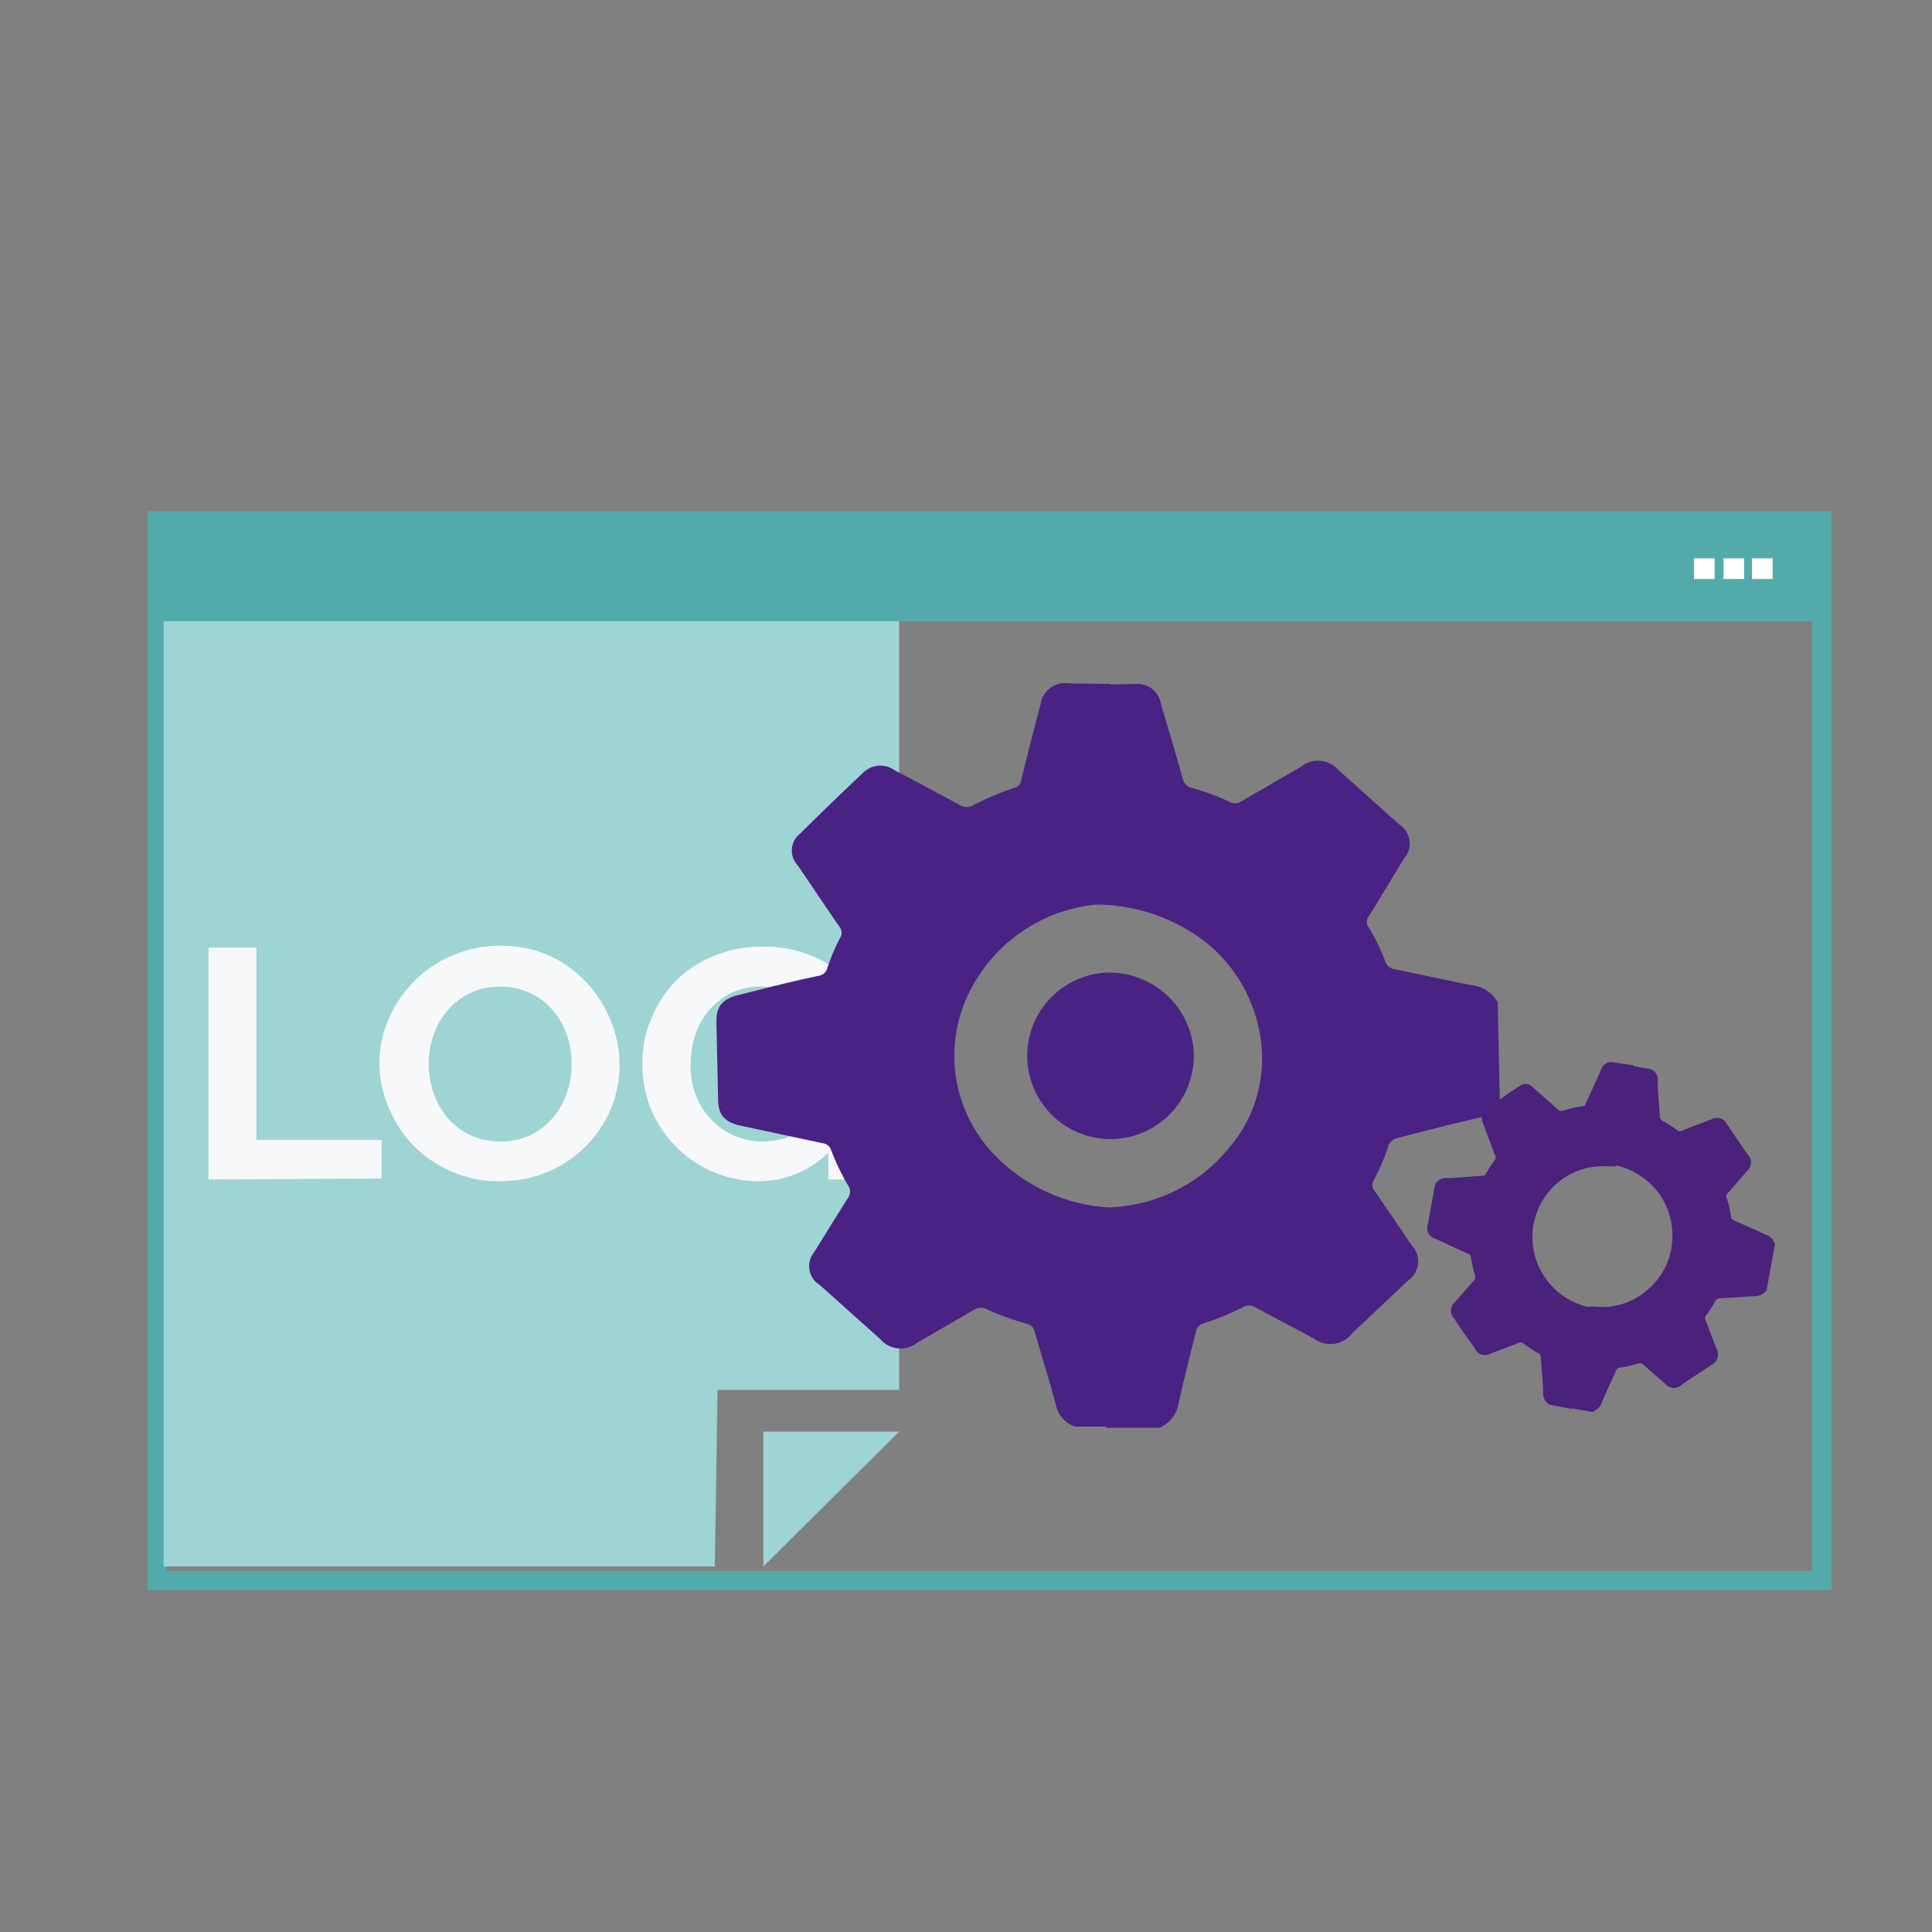 <svg xmlns="http://www.w3.org/2000/svg" viewBox="0 0 100 100"><rect x="0" y="0" width="100" height="100" fill="#808080" stroke="none"/><defs><style>.a{fill:#9ed4d3;}.b{fill:#52abaa;}.c{fill:#f7f8f9;}.d{fill:#4a217b;}.e{fill:#4a2283;}.f{fill:#fff;}</style></defs><polygon class="a" points="46.54 74.1 39.51 74.1 39.51 81.08 46.54 74.1"/><path class="b" d="M94.79,82.31H7.64V26.46H94.79Zm-86.15-1H93.79V27.46H8.64Z"/><path class="a" d="M46.54,71.94V29.26H8.47V81.08H37l.14-9.14Z"/><path class="c" d="M10.79,61.05v-12h2.48V59h6.48v2Z"/><path class="c" d="M25.88,61.14a6,6,0,0,1-2.52-.51,6.23,6.23,0,0,1-2-1.37,6.41,6.41,0,0,1-1.27-2,5.82,5.82,0,0,1-.45-2.24,5.59,5.59,0,0,1,.48-2.28,6.21,6.21,0,0,1,1.31-1.94,6,6,0,0,1,2-1.35,6.19,6.19,0,0,1,2.49-.5,6.11,6.11,0,0,1,2.52.52,6.22,6.22,0,0,1,1.94,1.4,6.67,6.67,0,0,1,1.25,2,6,6,0,0,1,0,4.5,6.13,6.13,0,0,1-3.26,3.28A6.36,6.36,0,0,1,25.88,61.14Zm-3.69-6.08a4.83,4.83,0,0,0,.25,1.51,4.11,4.11,0,0,0,.73,1.29,3.53,3.53,0,0,0,1.16.89,3.62,3.62,0,0,0,1.57.33,3.52,3.52,0,0,0,1.6-.35,3.44,3.44,0,0,0,1.15-.92,3.82,3.82,0,0,0,.71-1.3,4.53,4.53,0,0,0,.23-1.45,4.44,4.44,0,0,0-.25-1.49,3.87,3.87,0,0,0-.73-1.28,3.31,3.31,0,0,0-1.17-.89,3.51,3.51,0,0,0-1.56-.33,3.44,3.44,0,0,0-1.56.34,3.76,3.76,0,0,0-1.17.91,3.9,3.9,0,0,0-.72,1.29A4.5,4.5,0,0,0,22.19,55.06Z"/><path class="c" d="M39.29,61.14a5.94,5.94,0,0,1-2.35-.47A5.75,5.75,0,0,1,35,59.36a6.07,6.07,0,0,1-1.3-1.94A6.21,6.21,0,0,1,33.25,55a5.67,5.67,0,0,1,.48-2.32A6.19,6.19,0,0,1,35,50.75a6,6,0,0,1,2-1.29A6.3,6.3,0,0,1,39.43,49a6.37,6.37,0,0,1,3.1.71,4.71,4.71,0,0,1,1.92,1.91l-1.84,1.28a3.24,3.24,0,0,0-1.35-1.37,4,4,0,0,0-1.9-.47,3.45,3.45,0,0,0-1.48.32,3.53,3.53,0,0,0-1.15.88A3.8,3.8,0,0,0,36,53.53a4.81,4.81,0,0,0-.25,1.53A4.28,4.28,0,0,0,36,56.65a3.78,3.78,0,0,0,.79,1.27,3.56,3.56,0,0,0,1.19.85,3.5,3.5,0,0,0,1.5.31,4,4,0,0,0,1.87-.47A6,6,0,0,0,43,57.22v2.31A5.12,5.12,0,0,1,39.29,61.14Zm3.55-4.54H40.28V54.9h4.6v6.15h-2Z"/><path class="d" d="M84.32,55.14l1.06.19a.53.53,0,0,1,.42.54c0,.63.08,1.26.11,1.89a.29.29,0,0,0,.16.26,6,6,0,0,1,.75.49.24.24,0,0,0,.27,0c.49-.2,1-.38,1.49-.57a.57.57,0,0,1,.8.24l1.07,1.57a.58.58,0,0,1,0,.84c-.36.4-.7.81-1.06,1.21a.21.21,0,0,0,0,.25,5.45,5.45,0,0,1,.2.89.26.26,0,0,0,.17.23l1.63.73a.72.72,0,0,1,.48.51l-.43,2.36a.75.75,0,0,1-.63.32l-1.78.11a.26.26,0,0,0-.25.15,5.08,5.08,0,0,1-.49.75.24.24,0,0,0,0,.26c.19.48.37,1,.56,1.46a.6.6,0,0,1-.25.82l-1.52,1a.58.58,0,0,1-.87,0c-.38-.33-.77-.66-1.14-1a.27.27,0,0,0-.3-.06,5.83,5.83,0,0,1-.92.21.23.23,0,0,0-.21.16c-.24.54-.49,1.07-.72,1.61a.77.77,0,0,1-.52.52l-1.18-.21,1-5.24.34,0a3.52,3.52,0,0,0,2.75-.9,3.57,3.57,0,0,0,1.25-2.75,3.64,3.64,0,0,0-1.17-2.74,3.82,3.82,0,0,0-1.84-.94Z"/><path class="d" d="M84.57,55.14l-.95,5.23-.43,0A3.62,3.62,0,0,0,80,61.9a3.68,3.68,0,0,0-.08,4.15,3.73,3.73,0,0,0,2.42,1.63l-1,5.24-1.14-.21a.69.69,0,0,1-.33-.61c0-.61-.08-1.22-.12-1.83a.25.25,0,0,0-.14-.24,4.75,4.75,0,0,1-.76-.5.27.27,0,0,0-.3,0l-1.4.53a.57.57,0,0,1-.81-.26c-.36-.51-.72-1-1.07-1.55a.57.57,0,0,1,0-.81l1-1.14a.26.26,0,0,0,.07-.3,6.68,6.68,0,0,1-.2-.91.21.21,0,0,0-.16-.2l-1.7-.78a.56.56,0,0,1-.38-.71c.11-.63.23-1.26.34-1.89a.57.57,0,0,1,.6-.53c.62,0,1.24-.09,1.87-.12a.24.24,0,0,0,.23-.15,4.93,4.93,0,0,1,.44-.68.23.23,0,0,0,0-.25c-.21-.55-.42-1.1-.62-1.65a.54.54,0,0,1,.2-.74c.55-.41,1.12-.8,1.69-1.18a.51.51,0,0,1,.7.08c.42.37.85.74,1.26,1.12a.28.28,0,0,0,.3.08,5.48,5.48,0,0,1,1-.23c.11,0,.14-.08.18-.16l.78-1.72a.56.56,0,0,1,.71-.38Z"/><path class="e" d="M56.42,35.45l2.47-.05a1.21,1.21,0,0,1,1.19,1c.38,1.3.77,2.59,1.14,3.9a.61.61,0,0,0,.47.48,12,12,0,0,1,1.92.71.58.58,0,0,0,.62,0l3.12-1.81a1.39,1.39,0,0,1,1.92.17l3.15,2.82a1.17,1.17,0,0,1,.25,1.77c-.61,1-1.21,2-1.83,3a.45.45,0,0,0,0,.55,10.71,10.71,0,0,1,.86,1.77.59.59,0,0,0,.5.41c1.34.27,2.68.57,4,.83a1.73,1.73,0,0,1,1.32.87l.11,5.11a1.7,1.7,0,0,1-1.28.92c-1.33.31-2.65.65-4,1a.61.61,0,0,0-.49.42,10.26,10.26,0,0,1-.76,1.77.47.47,0,0,0,.05.55c.65.94,1.28,1.88,1.92,2.82a1.2,1.2,0,0,1-.19,1.82L70,69a1.43,1.43,0,0,1-2,.28c-1-.54-2-1.06-3-1.6a.65.65,0,0,0-.71,0,12.81,12.81,0,0,1-2,.82.52.52,0,0,0-.39.42c-.3,1.23-.62,2.45-.89,3.68a1.66,1.66,0,0,1-1,1.3l-2.76,0L57,62.56c.25,0,.5-.07.76-.09a8.32,8.32,0,0,0,5.81-3,7.11,7.11,0,0,0,1.58-6.25A7.72,7.72,0,0,0,61.24,48a9.33,9.33,0,0,0-4.58-1.18Z"/><path class="e" d="M57.49,35.4l.24,11.32c-.33,0-.67.05-1,.1a8.23,8.23,0,0,0-6.6,4.62,7.38,7.38,0,0,0,1.72,8.7,8.93,8.93,0,0,0,6.23,2.37l.24,11.33-2.67,0a1.49,1.49,0,0,1-1-1.14c-.34-1.26-.73-2.5-1.09-3.76a.54.54,0,0,0-.43-.43,13.4,13.4,0,0,1-2-.72.67.67,0,0,0-.71,0c-1,.58-1.94,1.13-2.92,1.69a1.39,1.39,0,0,1-1.95-.18l-3.12-2.79a1.14,1.14,0,0,1-.28-1.71c.58-.93,1.15-1.87,1.74-2.79a.56.56,0,0,0,0-.66,12.16,12.16,0,0,1-.87-1.82.53.53,0,0,0-.45-.36l-4.21-.9c-.84-.18-1.17-.54-1.19-1.33l-.09-4.09c0-.75.31-1.14,1.11-1.34,1.39-.35,2.78-.71,4.17-1a.54.54,0,0,0,.46-.4,10.67,10.67,0,0,1,.68-1.6.47.47,0,0,0-.05-.54c-.73-1.06-1.44-2.12-2.16-3.18a1.11,1.11,0,0,1,.11-1.63q1.62-1.6,3.28-3.17a1.27,1.27,0,0,1,1.63-.12c1.13.59,2.25,1.19,3.37,1.8a.69.69,0,0,0,.71,0,14.78,14.78,0,0,1,2.13-.9.45.45,0,0,0,.34-.41c.32-1.3.65-2.6,1-3.9a1.27,1.27,0,0,1,1.44-1.09Z"/><path class="e" d="M57.38,50.34a4.31,4.31,0,1,0,4.41,4.3A4.11,4.11,0,0,0,61.45,53,4.4,4.4,0,0,0,57.38,50.34Z"/><rect class="b" x="8.14" y="26.96" width="86.14" height="5.19"/><rect class="f" x="90.68" y="28.9" width="1.07" height="1.07"/><rect class="f" x="89.21" y="28.9" width="1.07" height="1.07"/><rect class="f" x="87.68" y="28.9" width="1.07" height="1.07"/></svg>